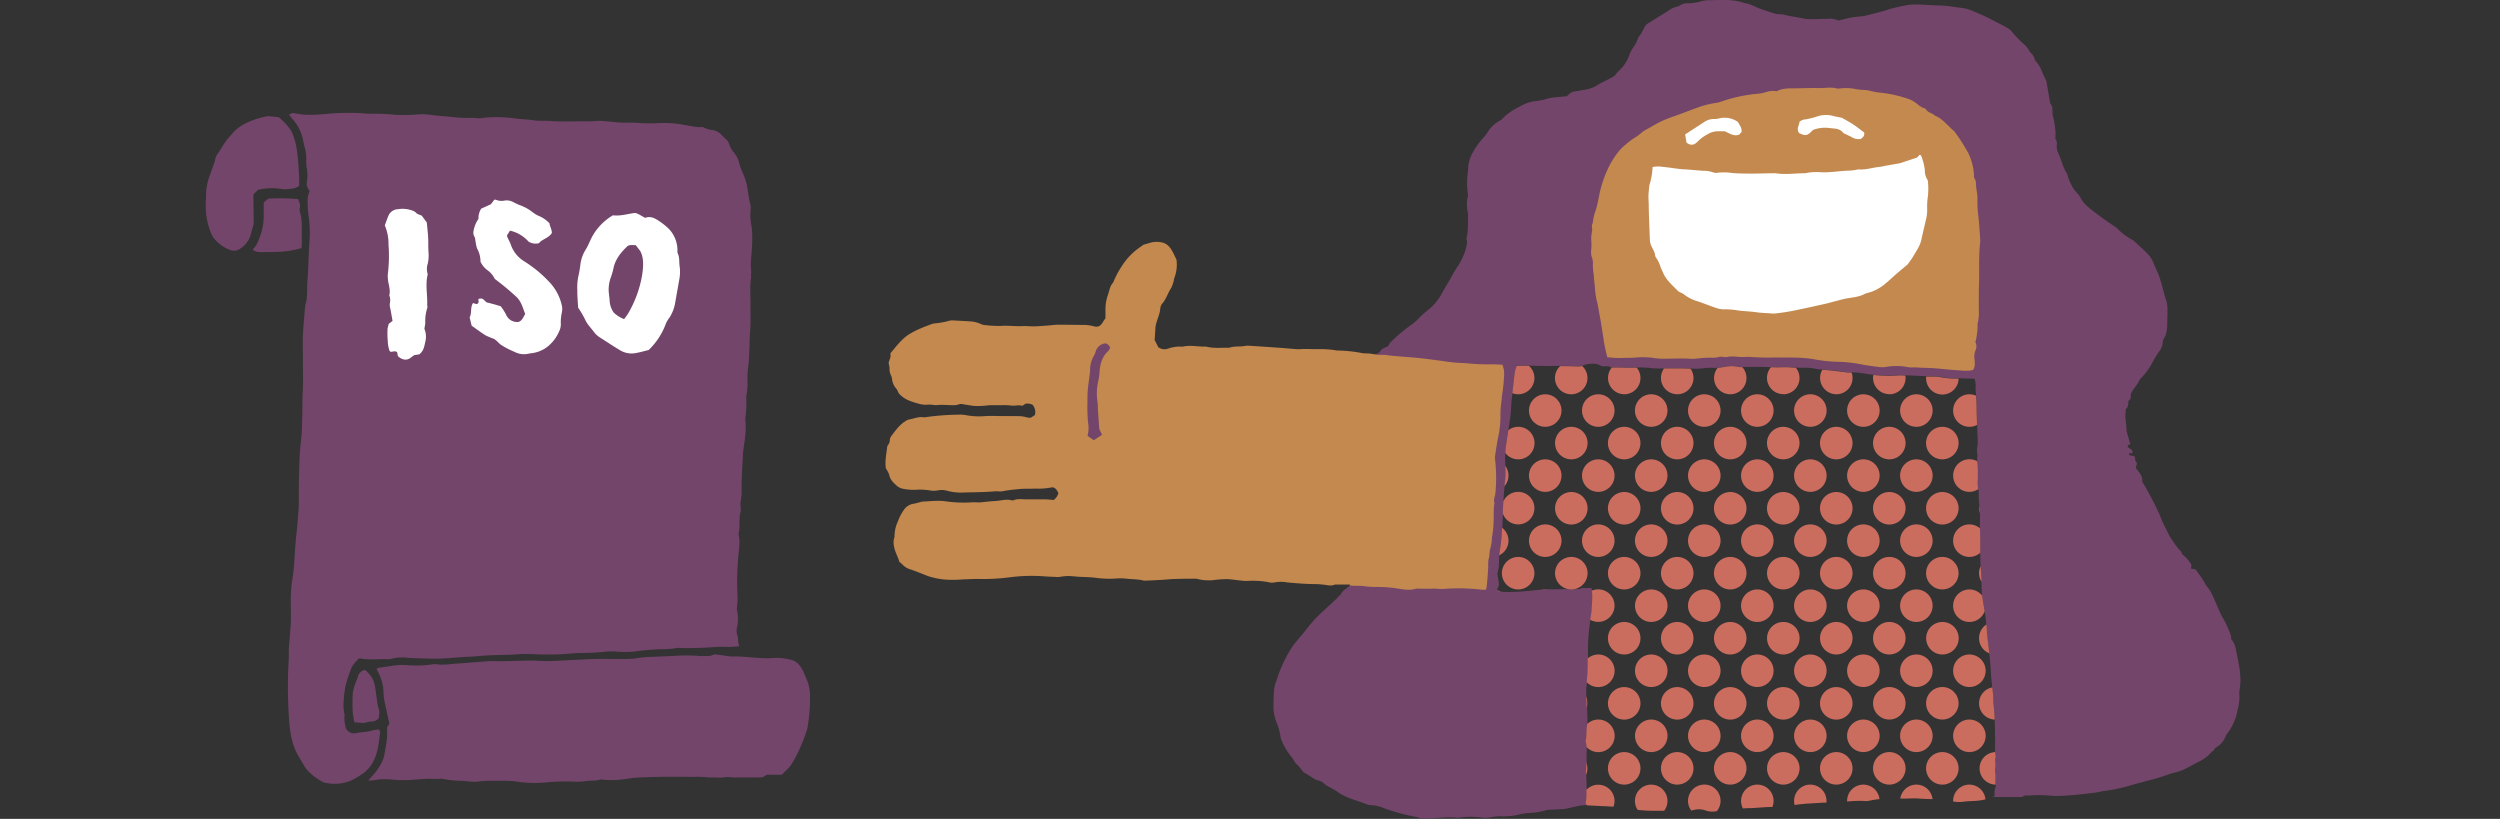 <svg xmlns="http://www.w3.org/2000/svg" viewBox="0 0 909.94 298.04"><rect x="0" y="0" width="909.94" height="298.04" fill="#333333" stroke="none"/><defs><style>.cls-1{fill:#73456a;}.cls-2{fill:#fff;}.cls-3{fill:#c3894f;}.cls-4{fill:#ca6d5f;}.cls-5{fill:none;}</style></defs><g id="Layer_2" data-name="Layer 2"><g id="Layer_1-2" data-name="Layer 1"><path class="cls-1" d="M814,237.31c-.34-1.78-.73-3.51-2-4.75.07-.38.12-.62.14-.72a35.14,35.14,0,0,0-3.16-7.08c-1.07-1.84-1.78-3.88-2.67-5.82s-1.6-3.92-3.08-5.5a8.32,8.32,0,0,1-.75-1.27,47.73,47.73,0,0,0-3.43-5l-1.53-.14c0-.54.06-1,.08-1.49a13.22,13.22,0,0,0-3.5-3.94c0-.31-.07-.63-.08-.7-.64-.7-1.18-1.2-1.62-1.79-.82-1.11-1.59-2.27-2.37-3.42a7.07,7.07,0,0,1-.49-.84c-.67-1.31-1.31-2.64-2-4s-1.12-2.72-1.72-4.06a129.83,129.83,0,0,0-6.14-11.57c.38-2.1-1.29-3.34-2.28-4.91.14-.58.26-1.13.42-1.79-.89-.59-.48-1.76-1-2.52a9.49,9.49,0,0,1-1.49-.27c-.24-.09-.62-.31-.33-.77h1.16v-.81c-.43-.92-1.7-.85-1.77-2l1-.45L774,156.89a22.75,22.75,0,0,0-.19-2.93,15.39,15.39,0,0,1-.14-4c0-.4,0-.95.23-1.18.84-.85.72-2,.81-2.84l.8-.87c0-.57.07-1.14.1-1.74.92-2,2.48-3.33,3.21-5.19a1.08,1.08,0,0,1,.32-.36,24.56,24.56,0,0,0,4.55-6.33,35.78,35.78,0,0,1,2.15-3.46,6.44,6.44,0,0,0,1.39-4.18,9.16,9.16,0,0,0,1-1.83,12.39,12.39,0,0,0,.59-3.65c0-1.82.11-3.64.08-5.45a10.32,10.32,0,0,0-.66-4.11,13,13,0,0,1-.47-1.65c-.65-2.29-1.16-4.62-2-6.85-.55-1.45-1.27-2.84-1.85-4.29a10.68,10.68,0,0,0-2.32-3.72c-1.64-1.6-3.33-3.12-5-4.66a4.34,4.34,0,0,0-.63-.37,23,23,0,0,1-5.4-4.12,7,7,0,0,0-1.36-1c-1.13-.78-2.28-1.54-3.4-2.35-1.38-1-2.75-2-4.09-3.05-1.79-1.41-3.59-2.8-4.6-5A8.56,8.56,0,0,0,755.77,70a10.58,10.58,0,0,1-2-3.08,14.5,14.5,0,0,1-1.37-3.65c-1.52-2.19-2-4.83-3.1-7.22a6.22,6.22,0,0,1-.69-3.32,2.8,2.8,0,0,0-.54-2.24,22.4,22.4,0,0,0,.1-2.27c-.07-1.07-.21-2.13-.37-3.19-.13-.89-.34-1.77-.53-2.65a3.07,3.07,0,0,1-.2-.7c0-1.49.13-3-.92-4.22,0-.06,0-.16,0-.24-.39-2.26-.77-4.53-1.17-6.79a4.12,4.12,0,0,0-.35-1.43c-1.27-2.09-1.71-4.63-3.45-6.46a3.64,3.64,0,0,1-.7-1.3,3.78,3.78,0,0,0-1-1.64,4,4,0,0,1-.9-1.15,8.83,8.83,0,0,0-1.83-2.28A35.91,35.91,0,0,1,732.66,12a6.76,6.76,0,0,0-2-1.81c-1.46-.88-3-1.62-4.5-2.37C724.46,6.92,722.73,6,721,5.29c-2.31-1-4.54-2.15-7.08-2.42S708.62,2,705.94,2s-5.63-.39-8.45-.34a16.41,16.41,0,0,0-3.14.18,59.75,59.75,0,0,0-6.59,1.49c-2.91,1-5.9,1.64-8.86,2.4A15.3,15.3,0,0,1,677,6a34.13,34.13,0,0,0-6.42,1.13,13.57,13.57,0,0,1-1.48.33,7.78,7.78,0,0,0-4-.61c-1.69,0-3.39.1-5.08.12a16.61,16.61,0,0,1-4.09-.32c-2.19-.5-4.43-.7-6.61-1.29-1-.27-2.11-.09-3.1-.35-1.78-.48-3.52-1.15-5.28-1.73-2-.67-3.77-1.87-5.89-2.12-4.3-1.61-8.77-1.1-13.2-1.07a12.09,12.09,0,0,0-3.1.5,17.05,17.05,0,0,1-4.31.61,5,5,0,0,0-3.2.9,1.43,1.43,0,0,1-.66.27A8.77,8.77,0,0,0,607.1,4l-7.82,4.87c-1.09,1.36-1.66,3.33-3,4.75a12.25,12.25,0,0,1-1.86,3.72,14.75,14.75,0,0,0-1.46,2.85A13.78,13.78,0,0,1,589,26a17.38,17.38,0,0,0-1.35,1.6c-2,1.32-4.27,2.13-6.25,3.4a11.84,11.84,0,0,1-4.76,1.7c-1.2.18-2.38.44-3.58.6a3.44,3.44,0,0,0-1.93.93c-.3.27-.58.56-.84.81l-.8.07c-2.4.25-4.82.24-7.15,1.08a29.9,29.9,0,0,1-3.57.62,15.78,15.78,0,0,0-3.71,1c-3,1.46-6,3-8.28,5.47a2.6,2.6,0,0,1-.78.59,12,12,0,0,0-4.71,4.49,14.77,14.77,0,0,1-1.5,1.92,26,26,0,0,0-3.57,4.95,13.07,13.07,0,0,0-1.85,5.83c0,.5,0,1-.09,1.49a27.22,27.22,0,0,0,0,8.11,1.79,1.79,0,0,1,0,.73,12.93,12.93,0,0,0,0,6.09,4.28,4.28,0,0,1,.05,1.24c0,1.9,0,3.8-.14,5.69a16.89,16.89,0,0,1-.47,2.44,4.33,4.33,0,0,1,.26,1.38,17.94,17.94,0,0,1-.84,3.58,23.11,23.11,0,0,1-2.24,4.64,54.34,54.34,0,0,0-3,5c-1,1.8-2.1,3.5-3.08,5.29a19,19,0,0,1-4.55,5.68,35.89,35.89,0,0,0-4,3.56c-1.55,1.72-3.55,2.82-5.29,4.27a52.18,52.18,0,0,0-5.06,4.57,4.22,4.22,0,0,0-.56,1.06,8.37,8.37,0,0,1-.79.43,9.71,9.71,0,0,0-1.45.7c-.54.43-.83,1.1-1.46,1.52-.4.27-1.12.39-1.46.67-2.58,2.17-1.62,6.79-1.62,9.84,0,1.62,0,3.25,0,4.88a6.88,6.88,0,0,0,.68,3.29c.57,1.14,1.34,1.47,2.07,2.31s.94,1.68,1.63,2.42a13.18,13.18,0,0,1,1.07,1c2.69,3.78,1.85,10.46,1.83,14.82,0,3.35.18,6.2-.64,9.37-1.3,5.05-3.75,9.56-5.57,14.45-2.61,7.06-4.26,14.44-8,20.94-.84,1.45-2.53,1.95-3.41,3.38a3.18,3.18,0,0,0-.33.76h-.32c-.49.54-.79.93-1.14,1.27-2.08,1.94-4.19,3.87-6.26,5.83a29.6,29.6,0,0,0-2.21,2.27c-1,1.17-2,2.38-2.94,3.61-1.64,2.12-3.54,4-5,6.27a49,49,0,0,0-5.49,12,13.32,13.32,0,0,0-.8,2.85c-.18,2.21-.22,4.45-.25,6.67a16.16,16.16,0,0,0,1.07,5.32,23.68,23.68,0,0,1,1.56,5.68,3.34,3.34,0,0,0,.4,1.16,21.73,21.73,0,0,0,3.67,6.07,8.4,8.4,0,0,1,.77,1.22,5.46,5.46,0,0,0,.71,1,15.41,15.41,0,0,1,2.28,2.56,2.73,2.73,0,0,0,1.08,1c1.73.84,3.14,2.28,5.09,2.73a3.9,3.9,0,0,1,1.87,1.08,7.45,7.45,0,0,0,1.81,1.19c1,.57,2,1.05,2.93,1.71,3.37,2.43,7.37,3.24,11.11,4.73a1.57,1.57,0,0,0,.71.13,14.56,14.56,0,0,1,5.17,1.15,76,76,0,0,0,10.68,3,8.4,8.4,0,0,1,1.88.41,5.86,5.86,0,0,0,2.61.37c3.78-.08,7.55-.74,11.35-.31a5.88,5.88,0,0,0,1.44-.12,31.39,31.39,0,0,1,7.25,0,11.13,11.13,0,0,0,3.36,0,21.81,21.81,0,0,1,3.59-.41,24.16,24.16,0,0,0,6.45-.49,20.52,20.52,0,0,1,4.49-.72,23.67,23.67,0,0,0,6.29-1.13c1.8-.07,3.57-.17,5.24-.24,2.74-.12,5.3-1.29,8.09-1.43a4.69,4.69,0,0,0,1.13-.19c-.17-.26-.35-.45-.32-.59a28.94,28.94,0,0,0,.23-5.58c.06-1.73-.17-3.47-.15-5.18s.26-3.3.16-4.93c-.14-2.22.27-4.46-.21-6.67a1.64,1.64,0,0,1,0-.73c.33-1.38.12-2.81.31-4.18.43-3.14,0-6.25,0-9.36a2.08,2.08,0,0,0,0-.25,22.42,22.42,0,0,1,0-6.89c.59-4.69.3-9.4.42-14.09a65.48,65.48,0,0,1,.86-8.85,37.17,37.17,0,0,0,.56-3.91c.09-1.8.55-6.55-.23-7.5l0-.22a23.06,23.06,0,0,1-3.64,0c0,.11,0,.22-.05.34a42.39,42.39,0,0,1-4.43.18c-2.1-.13-4.19.06-6.29,0-3.08-.08-6.11.42-9.16.64a59.44,59.44,0,0,1-8.44.3,4.15,4.15,0,0,1-2.33-.72c.23-.58.46-1.18.7-1.78a2.68,2.68,0,0,0,0-.49c-.12-.81-.28-1.62-.38-2.43a4.38,4.38,0,0,1-.07-1.72c.78-2.48.26-5.09.78-7.61a60.45,60.45,0,0,0,.84-7.61c.21-3,.26-6.1.4-9.15s.37-6.08.73-9.12a33.66,33.66,0,0,0,0-5.94,35.56,35.56,0,0,1,.17-5.66c.36-3.36,1-6.68,1.48-10,.23-1.55.4-3.11.49-4.67.09-1.71.2-3.41.44-5.12.36-2.61.57-5.24.91-7.85a17.11,17.11,0,0,1,.69-2.39c.74-.05,1.38-.15,2-.14,3.63.05,7.27.23,10.9.17,3.13-.06,6.25,0,9.37.11a4.31,4.31,0,0,0,1.68-.19,7,7,0,0,1,3-.7c.59,0,1.24-.08,1.82,0a6.21,6.21,0,0,1,1.85.73c1.11.46,2.39-.16,3.45.41a2.27,2.27,0,0,1,.25.18h1.37c2.49,0,5,.22,7.48.05a33.05,33.05,0,0,1,6.28.25,40.83,40.83,0,0,0,5.07,0c3.23,0,6.46-.11,9.68.16a21.71,21.71,0,0,0,3.86-.18,19.73,19.73,0,0,1,3.61-.13,18.2,18.2,0,0,0,4.07-.41,11.74,11.74,0,0,1,5,0,6.32,6.32,0,0,0,1.69.08c2.66,0,5.33-.05,8,0a61.65,61.65,0,0,0,6.52,0,27.44,27.44,0,0,1,3.38.13,35.09,35.09,0,0,0,4.59.15,18.53,18.53,0,0,1,3.61.34c.48.06,1,.22,1.43.24,3.47.13,6.89.62,10.33,1.06.47.06,1,0,1.45,0,1.21.08,2.42.12,3.62.3a65.25,65.25,0,0,0,11.08.94c1.12,0,2.25-.2,3.38-.17,2.58.06,5.16.2,7.75.31l.48,0c2.15.29,4.3-.17,6.49.37a34.16,34.16,0,0,0,6.5.45c1.84.09,3.69.12,5.6.17a8.67,8.67,0,0,1,.41,2.25c-.19,2.32.36,4.58.37,6.89,0,3.21.15,6.43.24,9.64,0,1.49.16,3,.14,4.46,0,1-.3,2-.28,2.95s.39,2,0,2.93a23.24,23.24,0,0,1,.34,4.93c0,.81,0,1.63,0,2.45a13.91,13.91,0,0,0,.16,3.7,6.67,6.67,0,0,1,.13,1.73c0,2.23.28,4.43.42,6.64.12,1.9,0,3.81,0,5.71.19,5.27,0,10.54.39,15.8.15,2,.22,4,.23,5.95a39.63,39.63,0,0,0,.78,6.61,61.1,61.1,0,0,1,1.11,9.06c0,1.4.27,2.79.43,4.18.45,3.69.9,7.36,1.08,11.08.12,2.63.52,5.25.76,7.87.09,1.07,0,2.16.14,3.22a98.46,98.46,0,0,1,.58,11.38,38.47,38.47,0,0,1,0,4.68,12,12,0,0,0,.14,2.46c0,.33.21.69.13,1-.41,1.37.19,2.76-.17,4.15a9.19,9.19,0,0,0,.14,2.43c0,1.23-.1,2.46,0,3.69a1.66,1.66,0,0,1,0,.74,5.84,5.84,0,0,0-.3,3.3c-.31.14-.6.25-.9.37l.57,0h10.16l1.18-.58h1.73a48.88,48.88,0,0,1,6.52,0,32.76,32.76,0,0,0,6,.09c3.79-.19,7.55-.67,11.31-1.11,1-.13,2.06-.44,3.09-.59A59.64,59.64,0,0,0,775,286c2.29-.71,4.64-1.26,7-1.93a68,68,0,0,0,7.64-2.33,15.07,15.07,0,0,1,1.62-.48,21.93,21.93,0,0,0,3.23-1c2.19-1,4.28-2.28,6.46-3.34a15.53,15.53,0,0,0,2.6-1.78c.77-.61,1.25-1.53,2.18-1.94.35-1.15,1.52-1.39,2.24-2.14a8.07,8.07,0,0,0,2-2.77,4.68,4.68,0,0,1,.68-1.29,19.32,19.32,0,0,0,3.79-8.68,16.47,16.47,0,0,0,.6-6.06,5.8,5.8,0,0,1,.19-1.46c.08-.82.19-1.64.23-2.46C815.57,244.57,814.73,241,814,237.31Z"/><path class="cls-1" d="M112.68,69.57A11.74,11.74,0,0,0,112,72.2a37.85,37.85,0,0,0,.27,6.12,41.43,41.43,0,0,1,.4,9c-.35,5.05-.4,10.1-.79,15.15-.22,2.91.2,5.88-.79,8.73-.29,3.58-.68,7.15-.83,10.73-.13,3.18,0,6.37,0,9.56,0,3,.09,6,0,9.07,0,1.53-.18,3.06-.18,4.59q0,5.5-.2,11c0,1.54-.23,3.08-.37,4.62s-.32,2.9-.39,4.35c-.3,5.87-.36,11.75-.36,17.63,0,2.69-.3,5.38-.51,8.07-.18,2.18-.48,4.36-.65,6.55-.24,2.93-.38,5.85-.62,8.78-.12,1.54-.3,3.08-.55,4.61a47.28,47.28,0,0,0-.58,8.49c0,2.46.08,4.91,0,7.36-.15,3.09-.48,6.17-.69,9.27-.09,1.29,0,2.6-.06,3.91-.09,2.44-.28,4.88-.28,7.33a164.8,164.8,0,0,0,.55,16.63c.42,4.17,1.23,8.21,3.5,11.83.69,1.1,1.28,2.26,2,3.38a13.54,13.54,0,0,0,1,1.38,21.41,21.41,0,0,0,5.64,4.28,3.16,3.16,0,0,0,.93.29,15.26,15.26,0,0,0,11.73-2.1c.62-.4,1.23-.81,1.83-1.22a12.15,12.15,0,0,0,4.05-4.81c1.59-3.14,1.79-6.56,2.28-9.93a1.22,1.22,0,0,0-.7-1.38c-.91.18-1.8.28-2.65.53-1.73.51-3.55.4-5.3.83a3.25,3.25,0,0,1-4.07-3.13,8.51,8.51,0,0,1-.16-3.37,17.58,17.58,0,0,1-.28-6.09,28.93,28.93,0,0,1,.66-4.83,55.75,55.75,0,0,1,1.8-5.58,7.44,7.44,0,0,1,1-1.92c.58-.78,1.27-1.48,1.93-2.24a2.34,2.34,0,0,1,.7,0c3.32.65,6.68.11,10,.25a3.3,3.3,0,0,0,1.21-.14,16,16,0,0,1,6.09-.34c2.61.19,5.21.17,7.81.28,4.84.19,9.62-.5,14.43-.69,2.35-.09,4.7-.39,7.06-.5,2.78-.14,5.56-.15,8.33-.25,1.47-.05,2.93-.25,4.39-.25,2.54,0,5.07.19,7.6.19,2.69,0,5.39,0,8.08-.23,1.54-.1,3.07-.29,4.63-.32a93,93,0,0,0,10.28-.54,23.75,23.75,0,0,1,3.67.07,36.36,36.36,0,0,0,5.62,0,96.9,96.9,0,0,1,10.47-.92,27.6,27.6,0,0,0,5.37-.42,5.91,5.91,0,0,1,1.46,0c2.6.05,5.2,0,7.8-.08,2.92-.08,5.83-.48,8.77-.34,1.59.08,3.2-.12,4.7-.19-.12-.55-.28-1.08-.35-1.62a10.46,10.46,0,0,0-.3-2.41,4.63,4.63,0,0,1-.09-2.87,15.83,15.83,0,0,0-.11-6.67c.12-1.39.28-2.43.27-3.47,0-2.2-.14-4.4-.16-6.6,0-2.62.16-5.22.32-7.83.18-3.06.95-6.14.23-9.23a1.16,1.16,0,0,1,0-.49c.65-2.46,0-5,.67-7.51.31-1.13-.13-2.44,0-3.65a20.21,20.21,0,0,0,.42-3.88,2.09,2.09,0,0,1,0-.25c-.09-4.49.29-9,.49-13.45,0-.33.05-.66.09-1,.46-3.79,1.25-7.55.78-11.4a2.55,2.55,0,0,1,0-.73,38.11,38.11,0,0,0,.36-6.58,9.71,9.71,0,0,1,.07-2,22.08,22.08,0,0,0,.34-5.13,31.53,31.53,0,0,1,.29-5.13c.27-1.92.29-3.89.4-5.84.06-.9.08-1.79.1-2.69,0-2.19.22-4.38.3-6.57s0-4.57,0-6.85c.1-3.43-.32-6.86.22-10.27.07-.48-.07-1,0-1.47.15-1.2-.17-2.38-.1-3.59.2-3.39.59-6.77.52-10.18a27.42,27.42,0,0,0-.23-3.38,20.77,20.77,0,0,1-.36-6.1,5.74,5.74,0,0,0-.14-2.18c-.4-1.66-.64-3.34-.91-5a20.58,20.58,0,0,0-1.42-5.41,29.41,29.41,0,0,1-1.7-4.54,9.36,9.36,0,0,0-2-3.88,8.13,8.13,0,0,1-1.47-2.51,4.7,4.7,0,0,0-1.16-2.11c-1.38-1-2.25-2.64-4-3.17a3.6,3.6,0,0,0-.93-.26,9.07,9.07,0,0,1-3.64-1.12,17.1,17.1,0,0,1-2.26,0c-1.45-.19-2.89-.5-4.34-.72a40.3,40.3,0,0,0-9-.73c-1.79.13-3.59.12-5.39.1-1.3,0-2.6-.18-3.9-.22-2-.06-4.1.09-6.12-.12S221,44.19,219,44c-1.57-.11-3.09.21-4.64.18-4.74-.12-9.48.23-14.22-.16-1.95-.16-3.95.09-5.86-.23-2.35-.38-4.71-.37-7.06-.71a49.58,49.58,0,0,0-10.76-.26,11,11,0,0,1-2.18.25c-2.68-.36-5.37,0-8.05-.31-3.31-.43-6.67-.54-10-1a18,18,0,0,0-3.88-.13,62.43,62.43,0,0,1-8.32.16,83.93,83.93,0,0,0-10-.38,3.63,3.63,0,0,1-.73-.08,82.9,82.9,0,0,0-14.44.14c-3.75.3-7.5.63-11.23-.18a2.68,2.68,0,0,0-1-.11,10.16,10.16,0,0,0-1.45.45,12.06,12.06,0,0,0,1.09,1.49A15.33,15.33,0,0,1,110.07,50c.34,1.17.48,2.39.82,3.56a16.27,16.27,0,0,1,.59,4.6,15,15,0,0,0,.11,2.69,15.68,15.68,0,0,1,.1,5.59,3.16,3.16,0,0,0,.4,2.12C112.28,68.87,112.48,69.22,112.68,69.57ZM284.46,282c3.34-3.1,3.3-3.13,5.16-6.51a59.39,59.39,0,0,0,3.8-9,8.84,8.84,0,0,0,.5-1.64,66.38,66.38,0,0,0,.92-11.44,15.8,15.8,0,0,0-1.44-6.63c-.42-.88-.7-1.83-1.17-2.68-1-1.89-2.32-3.65-4.61-4a20.9,20.9,0,0,0-5.57-.64c-5.31.52-10.57-.7-15.87-.51a6.4,6.4,0,0,1-1-.11c-1.38-.19-2.75-.4-4.12-.58a2.67,2.67,0,0,0-1.89.23,3,3,0,0,1-1.41.27c-1.06,0-2.13.08-3.18,0a58.15,58.15,0,0,0-7.81-.11c-3.1.2-6.2.27-9.3.42-1.22,0-2.45.11-3.67.23-1.53.15-3.06.49-4.6.53-3.58.07-7.17,0-10.75,0-2.94,0-5.87.2-8.81.33-3.34.15-6.68.38-10,.46-1.95.05-3.91-.19-5.87-.18-3.75,0-7.51.17-11.27.23-1.55,0-3.1-.13-4.64,0-3.91.24-7.81.61-11.72.87-2.44.16-4.87.63-7.33.22a3.17,3.17,0,0,0-1,0,41.27,41.27,0,0,1-9.74.33,26.76,26.76,0,0,0-6.33.4c-1.36.22-2.73.39-4.24.61l-.44.48a17.21,17.21,0,0,1,2.55,9,22.27,22.27,0,0,0,.6,3.86c.47,2.3,1,4.6,1.51,6.92l-.86,1.45a32,32,0,0,1,0,3.92c-.24,2.09-.62,4.17-1,6.23a9.51,9.51,0,0,1-.91,2.52,21.91,21.91,0,0,1-4,5.55c-.27.26-.48.58-.92,1.11.7-.05,1.09-.06,1.48-.11,1-.11,1.93-.33,2.9-.36a34.31,34.31,0,0,1,4.65.11,38.85,38.85,0,0,0,6.82.06c1.79-.11,3.57-.27,5.36-.36s3.41.17,5.12-.05a3.24,3.24,0,0,1,1,.1,33.33,33.33,0,0,0,6.07.63c1,0,1.95.17,2.93.22a16.58,16.58,0,0,0,3.65.1c2.84-.49,5.7-.2,8.54-.29a36.22,36.22,0,0,1,6.82.47,44.52,44.52,0,0,0,10.51,0,73.73,73.73,0,0,1,9-.17,21.53,21.53,0,0,0,4.39-.19c1.68-.26,3.43,0,5.09-.54a2.28,2.28,0,0,1,1,0,32.24,32.24,0,0,0,7.55-.11c1.7-.24,3.39-.55,5.1-.63,3.58-.17,7.18-.26,10.77-.3,3.1,0,6.21,0,9.32.06a39.64,39.64,0,0,1,4.88.09c1.63.23,3.24,0,4.86.17,1.13.09,2.3-.32,3.41-.19a31.37,31.37,0,0,0,3.62.13c2.93,0,5.87,0,8.76-.07l1.51-.94ZM97.55,42.27a29.66,29.66,0,0,0-7.19,2.18A16,16,0,0,0,84,49.25a25.65,25.65,0,0,0-2.7,3.47c-.79,1.32-1.6,2.61-2.5,3.86a7.79,7.79,0,0,0-.6,2.07c-.55,1.62-1.17,3.21-1.71,4.84A21.14,21.14,0,0,0,75,70.39,15.76,15.76,0,0,1,75,72.07,26.87,26.87,0,0,0,76.34,83.6a12.19,12.19,0,0,0,1.32,2.86,13.4,13.4,0,0,0,6,4.47,3.74,3.74,0,0,0,3.93-.55,9,9,0,0,0,3.75-5.25c.31-1.34.75-2.66,1-3.62l-.12-10.76,1.71-1.66a21.66,21.66,0,0,1,8.16-.37,10.06,10.06,0,0,0,2.18.16c1.58-.21,3.27-.13,4.63-1.28,0-1.43,0-2.81-.07-4.18-.21-3-.34-6-.81-9a24.78,24.78,0,0,0-1.69-6.1,6.6,6.6,0,0,0-.88-1.46,20.48,20.48,0,0,0-4.07-4.22Zm11,30.22a71.57,71.57,0,0,0-10.81-.19L96,73.63c0,1.61-.08,3.24,0,4.86a23,23,0,0,1-2.65,10.56,6.22,6.22,0,0,1-.69,1c-.23.31-.65.51-.49,1a4.71,4.71,0,0,0,2.79.69c2.21,0,4.42,0,6.62-.07a36.36,36.36,0,0,0,8.11-1.34,5,5,0,0,0,.14-.84c0-2.2,0-4.4,0-6.61a22.08,22.08,0,0,0-.42-4.86,4.76,4.76,0,0,1-.31-2.36C109.43,74.49,108.91,73.63,108.52,72.49ZM138.1,259c-.25-1-.53-1.85-.68-2.72-.28-1.69-.47-3.39-.71-5.08-.49-3.55-1.23-5-3.79-7.33a3.08,3.08,0,0,0-2.67,2.47c-.21.78-.61,1.5-.85,2.28a16.27,16.27,0,0,0-1,3.73,62.11,62.11,0,0,0,0,7.09,23.69,23.69,0,0,0,.66,3.53c1.6-.11,3.1.46,4.64-.14a4.42,4.42,0,0,1,1.45-.19,3.38,3.38,0,0,0,2.73-1.3Z"/><path class="cls-2" d="M223.08,78.37c2.68.3,4.95-.41,7.89-.86,1,0,2.32,1,3.86,1.79,1.89-.74,3.51.09,5.08,1.17a24.67,24.67,0,0,1,3.14,2.44,11.26,11.26,0,0,1,3.52,8.3,2.71,2.71,0,0,0,.1,1c.74,1.5.47,3.14.7,4.7a14,14,0,0,1-.07,4.48q-.75,4.3-1.52,8.61a14.42,14.42,0,0,1-2,5.45,10.07,10.07,0,0,0-1.47,2.49,25.22,25.22,0,0,1-6.21,9.45c-1.58.38-3.2.88-4.85,1.14a8,8,0,0,1-5.58-1.06c-2.49-1.48-4.9-3.11-7.35-4.66a8.05,8.05,0,0,1-2.15-2c-1.08-1.49-2.45-2.74-3.2-4.51a35.32,35.32,0,0,0-2.55-4.33c-.12-2.28-.32-4.31-.29-6.33a20.12,20.12,0,0,1,.36-5,41.18,41.18,0,0,0,.77-4.44,13.06,13.06,0,0,1,1.82-5.19c1-1.55,1.61-3.34,2.52-5A20.41,20.41,0,0,1,223.08,78.37Zm4.06,37.77a20,20,0,0,0,1.46-2,41.53,41.53,0,0,0,5.13-14.06c.47-3.2.65-6.33-.73-8.76l-1.59-2.08c-2.32-.09-2.6-.08-3.36.67-2.31,2.25-4.22,4.73-4.82,8a23.26,23.26,0,0,1-.88,3,13.31,13.31,0,0,0-.81,4.92c.07,1.14.27,2.27.34,3.42a8.32,8.32,0,0,0,1.46,4.47A11,11,0,0,0,227.14,116.14Z"/><path class="cls-2" d="M191.16,114.27c-.88-2.17-1.32-4.33-3.07-6.09a94.09,94.09,0,0,0-8-6.66,8.46,8.46,0,0,0-2.86-3.31,8.06,8.06,0,0,1-2.35-3,9.51,9.51,0,0,0-1.22-4.73,11.88,11.88,0,0,1-.52-2.3c-.2-.72-.05-1.49-.57-2.22a3.12,3.12,0,0,1-.19-2,10.75,10.75,0,0,1,1.78-4.31,6.23,6.23,0,0,1,1-3.72l1.81-.81,1.72-.8,1.21-1.61c.26,0,.45-.1.59,0a5.33,5.33,0,0,0,3.13.3,4.88,4.88,0,0,1,3.32.62c.71.36,1.42.72,2.15,1a16.55,16.55,0,0,1,4.85,2.67,10.18,10.18,0,0,0,2.53,1.44A11.39,11.39,0,0,1,200,81.27c.11,1.15.92,2.3.85,3.56-1.21,1.92-3.52,2.17-4.67,3.68a4.9,4.9,0,0,1-3.79-.56,12.8,12.8,0,0,0-6.77-4l-1.07,1.7a2.92,2.92,0,0,0,.11.64c.4.88.89,1.73,1.22,2.63a11.49,11.49,0,0,0,4.79,6.11,44.8,44.8,0,0,1,9,7.34,18,18,0,0,1,4.85,8.93,5.82,5.82,0,0,1,0,2.35,16.33,16.33,0,0,0-.4,4.19,5.44,5.44,0,0,1-.52,2.57,14.33,14.33,0,0,1-4.61,6,11.83,11.83,0,0,1-5.34,2.13,9.4,9.4,0,0,0-1.31.2,7.34,7.34,0,0,1-5.12-.7,28.44,28.44,0,0,1-4.89-2.55c-.95-.67-1.6-1.68-2.64-2.19a31.21,31.21,0,0,1-2.91-1.21c-1.79-1.12-3.47-2.39-5.11-3.54l-.74-3.06c.9-1.5.15-3.55,1.23-5.19l1.24.38c1.23-.26.62-1.24.78-1.91,1.39-.23,1.39-.23,2.87,1.27.82.2,1.67.41,2.52.64s1.67.49,2.67.78a21,21,0,0,1,1.94,3,4.36,4.36,0,0,0,4.47,2.73C190,116.82,190.38,115.57,191.16,114.27Z"/><path class="cls-2" d="M141.46,117.89l1.42-1.08c-.26-1.49-.53-3-.79-4.42a4.51,4.51,0,0,1-.13-2.34,4.74,4.74,0,0,0-.05-1.83c0-.25-.25-.53-.2-.75.5-2.06-.38-4-.53-6a8.7,8.7,0,0,1,0-1.84,55.14,55.14,0,0,0,.23-10.59,17.1,17.1,0,0,0-1.35-7c.49-1.29.89-2.64,1.5-3.89a3.91,3.91,0,0,1,3.23-2,10.22,10.22,0,0,1,5,.39,3.83,3.83,0,0,1,1.6.84c.56.71,1.39.71,2.15,1.15L155.36,81c.2,2.42.51,4.61.52,6.8,0,1.41,0,2.79.1,4.21a13.7,13.7,0,0,1-.28,3.93,6.09,6.09,0,0,0-.08,3.61,1,1,0,0,1,0,.53c-.82,3.6,0,7.21-.13,10.82,0,.43.18.93,0,1.29a15,15,0,0,0-.7,5.23c0,.7-.19,1.39-.32,2.26a7.47,7.47,0,0,1,.38,4.51c-.41,1.69-.55,3.52-2.26,4.79l-1.79.27c-.26.19-.63.42-1,.71-1.53,1.33-3.05,1.17-4.58,0a4.67,4.67,0,0,1-.4-.38l-.26-1.36c-.86-.72-1.65-.07-2.38-.17-.16-.15-.35-.24-.4-.38a11.7,11.7,0,0,1-.65-3.6,33.33,33.33,0,0,1-.07-4.47C141.19,119,141.36,118.41,141.46,117.89Z"/><path class="cls-3" d="M719,124.53a26,26,0,0,0,.8-6.13,3.91,3.91,0,0,1,.14-1.23,16.49,16.49,0,0,0,.3-4.43c0-.73,0-1.47,0-2.21,0-2.73,0-5.45.1-8.18.1-4.78-.17-9.58.42-14.35a4.63,4.63,0,0,0,0-.74c-.2-2.72-.34-5.45-.63-8.15a44.34,44.34,0,0,1-.38-6.91,11.79,11.79,0,0,0-.18-2c-.09-.74-.21-1.47-.29-2.21-.11-1.05.05-2.13-.63-3.09-.21-.29-.12-.79-.16-1.2a21.54,21.54,0,0,0-2-7.83,67,67,0,0,0-4.85-7.64,5.11,5.11,0,0,0-1.2-1.21,11.63,11.63,0,0,1-1-1c-1.58-1.49-3.07-3.12-5.16-3.92-.94-1-2.54-1-3.3-2.34a1.1,1.1,0,0,0-.62-.38c-1.5-.44-2.51-1.66-3.8-2.44a7.33,7.33,0,0,0-1.26-.68,44.2,44.2,0,0,0-10.57-2.49,26.76,26.76,0,0,1-3.79-.63,11.3,11.3,0,0,0-2.37-.4,23.17,23.17,0,0,1-2.89-.27,18,18,0,0,0-5.77-.3,3.68,3.68,0,0,1-1.44,0c-2.16-.56-4.33-.05-6.5-.11-3-.08-6,.08-8.94.09-2.18,0-4.37,0-6.38,1.06a7.53,7.53,0,0,0-3.82.31,15.83,15.83,0,0,1-3.57.65,55.37,55.37,0,0,0-13,2.87,8.06,8.06,0,0,1-1.88.45,33.21,33.21,0,0,0-7,1.85c-2.35.83-4.67,1.77-7,2.6-1.59.56-3.2,1.12-4.73,1.78-2.37,1-4.57,2.43-6.85,3.66-1.29.71-2.28,1.89-3.53,2.57a23.31,23.31,0,0,0-3.5,2.62,16.2,16.2,0,0,0-2.92,2.93,32.75,32.75,0,0,0-3.48,5.64,43.46,43.46,0,0,0-3.17,9.28c-.39,1.93-.75,3.87-1.28,5.76a19.75,19.75,0,0,0-1.19,5c-.6.92-.15,1.94-.23,2.91a11.21,11.21,0,0,0-.31,3.4,19,19,0,0,1-.06,3.69,6.28,6.28,0,0,0,.33,2.66,5.36,5.36,0,0,1,.29,2.4,28.26,28.26,0,0,0,.35,3.91c.08,1.39.23,2.79.39,4.18a31.52,31.52,0,0,0,.68,5.08c.49,1.75.71,3.54,1.05,5.3.68,3.47,1.12,7,1.71,10.47.28,1.61.7,3.18,1.07,4.84.82.08,1.53.14,2.24.22a41,41,0,0,0,4.57,0c1.12,0,2.22,0,3.34-.09a30.63,30.63,0,0,1,6.28.07,25.52,25.52,0,0,0,3.58.35c3.39,0,6.77-.19,10.16,0a11.41,11.41,0,0,0,2.41-.06,40.81,40.81,0,0,1,5.06-.33,9.73,9.73,0,0,0,2.88-.2c1.09-.41,2.08.17,3.09-.05,2.17-.48,4.32.15,6.48,0a13.26,13.26,0,0,1,2.18,0,90.92,90.92,0,0,0,9.19.18c4.75.09,9.49-.17,14.22.73a55.45,55.45,0,0,0,8.17.85,47.18,47.18,0,0,1,7.94.8c2.3.47,4.62.77,6.94,1.07a8.78,8.78,0,0,0,2.66,0,22.08,22.08,0,0,1,7.65,0,8.82,8.82,0,0,0,1.69.18c1.69-.07,3.37.13,5,.15,4.28.05,8.52.75,12.79.93a13.85,13.85,0,0,0,4.62-.14,5,5,0,0,0,.56-1.31,10.65,10.65,0,0,0,0-2.46,6,6,0,0,1,.34-3.37A3.5,3.5,0,0,0,719,124.53Z"/><path class="cls-2" d="M601.5,60.79a25.24,25.24,0,0,1-1.13,6.5,2.92,2.92,0,0,0-.1.73c-.1,1.06-.24,2.11-.27,3.17s.07,2.15.1,3.22c0,1.65.06,3.29.11,4.94.09,2.55.2,5.11.3,7.67a10.24,10.24,0,0,0,.12,1.23c.32,1.71,1.64,3,1.81,4.8a1.82,1.82,0,0,0,.43.88,11.37,11.37,0,0,1,1.55,3.33c.3.76.69,1.48,1,2.23,1.05,2.45,3.45,4.53,5.25,6.34.64.65,1.63.79,2.26,1.33a14.93,14.93,0,0,0,5.17,2.57c2.22.75,4.38,1.65,6.6,2.38a8.43,8.43,0,0,0,2.84.48,27.88,27.88,0,0,1,5,.39c2.24.32,4.5.34,6.73.67,1.67.24,3.38.28,5.07.4a10.53,10.53,0,0,0,1.68.06,77.12,77.12,0,0,0,9.06-1.51c3.23-.65,6.45-1.39,9.67-2.11,1-.23,2-.54,3-.79,1.33-.33,2.65-.71,4-1,2.38-.43,4.82-.56,7-1.74a5.83,5.83,0,0,1,1.38-.43,16.19,16.19,0,0,0,6.32-3.49c1.26-1,2.42-2.16,3.65-3.23,1.48-1.27,3-2.52,4.28-3.62.78-1.13,1.49-2,2.06-3,1.1-1.9,2.41-3.7,2.89-5.94.56-2.66,1.23-5.28,1.82-7.93a14.34,14.34,0,0,0,.29-3.41,25.51,25.51,0,0,1,.29-4.6,27.19,27.19,0,0,0,0-5.18,1.7,1.7,0,0,0-.32-.92A6,6,0,0,1,700.6,62a20,20,0,0,0-1.4-5.43c0-.1-.28-.13-.5-.24l-.91,1c-2,.67-4,1.34-6,2a13.74,13.74,0,0,1-1.42.29l-4,.69c-.72.13-1.42.36-2.14.42-2.57.21-5.05,1.16-7.67.92a4.6,4.6,0,0,0-.95.16,19.25,19.25,0,0,1-2.39.29c-3.63.06-7.23.83-10.88.56a19.53,19.53,0,0,0-2.16,0c-.56,0-1.12.07-1.68.14s-1.11.25-1.67.26c-3.52,0-7,.58-10.58,0a2.66,2.66,0,0,0-.49,0c-2.66,0-5.33.13-8,.12-2.42,0-4.85,0-7.26-.21a20.89,20.89,0,0,0-5.53-.07,2.66,2.66,0,0,1-1.42-.16,9.56,9.56,0,0,0-3.33-.57c-2.34-.11-4.67-.41-7-.52-2.66-.13-5.27-.68-7.92-.9A10.77,10.77,0,0,0,601.5,60.79Z"/><path class="cls-2" d="M670.4,42.87c1.27.74,2.78,1.53,4.19,2.46s2.69,2,3.91,2.88c.28,1.33-.53,1.81-1.22,2.36a4.62,4.62,0,0,1-3.26-.64c-.91-.49-1.87-.91-3-1.45a4.25,4.25,0,0,0-3.07-1.66c-1-.12-2.09-.21-3.13-.32a12.09,12.09,0,0,0-4.94.81c-2.07,2.14-2.63,2.27-5,1.15-1.19-1.43,0-2.8.12-4.2a4.18,4.18,0,0,1,2.25-.82,30.75,30.75,0,0,0,4-1,10,10,0,0,1,6-.24C668.06,42.45,669,42.59,670.4,42.87Z"/><path class="cls-2" d="M632.55,44.38c1.29,2.18,1.29,2.18,1.38,3.6l-.88,1c-2,.79-3.47-.43-5.34-1.21-.61,0-1.5,0-2.38,0a7.54,7.54,0,0,0-4.09,1.26,13.73,13.73,0,0,0-3.45,2.63,5.11,5.11,0,0,1-1.31.9,2.69,2.69,0,0,1-2.7-.77c0-.4-.11-1-.2-1.51s-.16-.94-.24-1.35l6.94-4.5a6,6,0,0,1,3.63-1.11,5.27,5.27,0,0,0,1.67-.19A8.38,8.38,0,0,1,632.55,44.38Z"/><path class="cls-3" d="M546.79,132.71c-1.12,0-2.16-.08-3.21-.1-2,0-4,0-6-.1-1.84-.07-3.67-.34-5.51-.38a60.83,60.83,0,0,1-6.74-.69c-3.44-.47-6.88-.95-10.34-1.27-3.61-.32-7.24-.48-10.84-1a11.88,11.88,0,0,0-1.69,0h0c-2.09,0-3-.52-5.1-.55l-.46,0c-.41,0-.82-.06-1.21-.12a50.43,50.43,0,0,0-8.39-.91,4.53,4.53,0,0,1-1-.07,36.4,36.4,0,0,0-6.76-.43c-2.1,0-4.19-.15-6.29,0a15.94,15.94,0,0,1-2.18-.07c-1.61-.12-3.22-.29-4.83-.4q-5.79-.41-11.59-.78a5.78,5.78,0,0,0-1.44.06c-1.9.38-3.89,0-5.76.66a1.93,1.93,0,0,1-.72,0c-2.58,0-5.18.26-7.72-.4a2.54,2.54,0,0,0-.73,0c-2.57,0-5.14-.62-7.71,0a1.91,1.91,0,0,1-.48,0,12.6,12.6,0,0,0-4.75.66,3.78,3.78,0,0,1-3.77-.48l-1.31-2.58c.12-1.85.23-3.56.33-5,.45-2.26,1.44-4.06,1.7-6.12a3.49,3.49,0,0,1,.68-2.07c1.49-1.66,2.07-3.88,3.29-5.72a10.59,10.59,0,0,0,.92-2.55c.12-.39.13-.81.27-1.19a13.34,13.34,0,0,0,.75-6.64c-.61-1.24-1-2.14-1.49-3-.94-1.71-2.12-3-4.22-3.31a8.45,8.45,0,0,0-3.58.13l-2.77.8c-.47.35-.91.7-1.37,1A24.13,24.13,0,0,0,408.22,97a32.2,32.2,0,0,0-3.05,5.85c-1.28,1.28-1.37,3.13-2,4.71a16.35,16.35,0,0,0-.81,5.34c0,1,0,2,0,2.93-.29.43-.59.82-.84,1.24-1,1.7-1.79,2.12-3.56,1.65a14.19,14.19,0,0,0-3.83-.46c-3,0-6-.09-8.94-.07-1.29,0-2.57.21-3.86.3-1.61.11-3.22.25-4.82.29s-2.92-.17-4.36-.09c-2.58.14-5.14-.26-7.72-.07a40.88,40.88,0,0,1-5.73-.28,4.52,4.52,0,0,1-1.63-.38,11.14,11.14,0,0,0-4.23-1c-2-.14-4-.23-6-.33a4.36,4.36,0,0,0-1.2.08,28.93,28.93,0,0,1-5.45,1A4.11,4.11,0,0,0,339,118c-1.06.4-2.13.77-3.16,1.22a31.22,31.22,0,0,0-5.2,2.61c-2.67,1.81-4.54,4.38-6.59,6.81.42,1.43-.58,2.55-.61,3.62a8.59,8.59,0,0,1,.34,1.91,4.56,4.56,0,0,0,.48,2.36,4.82,4.82,0,0,1,.45,1.66,6.12,6.12,0,0,0,1.37,3.1,3.31,3.31,0,0,1,.64,1,3.42,3.42,0,0,0,1.11,1.57c1.84,1.77,4.19,2.42,6.52,3.07a9.12,9.12,0,0,0,3.35.36c1.21-.16,2.35.31,3.56.13a23.68,23.68,0,0,1,3.37,0c1.52,0,3,.31,4.55-.31a2.36,2.36,0,0,1,1.18,0c1.36.19,2.7.48,4.06.62a18.72,18.72,0,0,0,2.9,0c1,0,2.08-.21,3.13-.24,1.21,0,2.42,0,3.63,0a24.93,24.93,0,0,1,3.87.1c1.22.21,2.38-.19,3.57,0l.68.1,1-.73a4,4,0,0,1,2.68.41,4.12,4.12,0,0,1,.8,3.69l-1.53,1a6.89,6.89,0,0,1-1.52-.16c-1.81-.61-3.67-.4-5.51-.46-.48,0-1,0-1.44,0-2.66.06-5.31-.13-8,0a25.65,25.65,0,0,1-7-.32,10.69,10.69,0,0,0-2.65-.19,92,92,0,0,0-12.06.9,2.54,2.54,0,0,1-.72.06c-1.9-.34-3.63.51-5.44.81a3.25,3.25,0,0,0-1.09.5c-2.3,1.34-3.78,3.51-5.36,5.58a2.69,2.69,0,0,0-.48,1.37,2.92,2.92,0,0,1-.66,1.81,1.81,1.81,0,0,0-.33.9c-.29,2.61-.88,5.2-.43,7.69a8.9,8.9,0,0,1,1.19,2.27c.34,1.78,1.51,2.86,2.73,3.95a4.73,4.73,0,0,0,2.12,1.09,18.92,18.92,0,0,0,5.51.37,22.51,22.51,0,0,1,4.57.29,7.8,7.8,0,0,0,2.64,0,6.64,6.64,0,0,1,3.1,0,20.11,20.11,0,0,0,7.18.71c3.69-.06,7.39-.1,11.07-.44a13.92,13.92,0,0,0,2.13.06,44.45,44.45,0,0,1,5.49-.76c2.26-.3,4.51-.15,6.75-.25a25.16,25.16,0,0,0,6.12-.49c1.32.28,1.75,1.24,2.17,2.13a4.52,4.52,0,0,1-1.73,2.51c-1.15-.1-2.1-.23-3.06-.24-2.26,0-4.52,0-6.78,0-1.61,0-3.21-.31-4.77.34a1.18,1.18,0,0,1-.72,0c-1.94-.52-3.83.14-5.75.25s-3.67.31-5.5.5c-1,.11-2.1-.12-3.14,0a47.24,47.24,0,0,1-9.65-.38c-2.8-.39-5.63,0-8.45.11a2.1,2.1,0,0,0-.24.06c-1,.26-2,.57-3.06.75a5,5,0,0,0-3.38,2.19,18.34,18.34,0,0,0-2.24,4.33,12.82,12.82,0,0,0-1.18,5.49,1.21,1.21,0,0,1-.14.47,6.34,6.34,0,0,0,0,3.18c.32,1.88,1.34,3.49,1.91,5.44.45.39.83.7,1.18,1.05a6.31,6.31,0,0,0,2.6,1.64c2.22.72,4.37,1.64,6.55,2.48a26.79,26.79,0,0,0,7.34,1.36,44.88,44.88,0,0,0,5.79-.15c1.68,0,3.36-.16,5-.13a77.77,77.77,0,0,0,11.32-.56,62,62,0,0,1,12.77-.41c1.44.11,2.88.17,4.31.22a6.53,6.53,0,0,0,1.93-.07,15,15,0,0,1,4.58-.13c.56,0,1.12.1,1.68.14,2.16.12,4.34.11,6.48.4a37.36,37.36,0,0,0,7,.27,21.75,21.75,0,0,1,3.87,0c2,.26,4,.19,5.93.6a4.36,4.36,0,0,0,1.19.15c1.93-.07,3.87-.17,5.8-.28,1.69-.1,3.38-.28,5.07-.33,2.4-.08,4.82-.08,7.23-.1a3.87,3.87,0,0,1,.95.12,16.19,16.19,0,0,0,5.76.38,44.28,44.28,0,0,1,4.59-.34c1.85,0,3.68.37,5.53.53a12.66,12.66,0,0,0,2.88.09,17,17,0,0,1,2.37,0,27.08,27.08,0,0,1,5,.57,4.6,4.6,0,0,0,1.92,0,12.38,12.38,0,0,1,4.54,0c3.54.34,7.08.62,10.64.62a31.33,31.33,0,0,1,4.08.41,5.1,5.1,0,0,0,2.78-.26h5.29a1,1,0,0,0,.18.39c.47,0,1,.07,1.57.09a25.39,25.39,0,0,1,3.15.09,31.7,31.7,0,0,0,5.06.32,49,49,0,0,1,5.79.33c2.77.33,5.56,1.19,8.39.29a3.41,3.41,0,0,1,1,0c1.62,0,3.23.08,4.84,0,1.37-.08,2.72.17,4.09.09a73.87,73.87,0,0,1,14.26.32,5.58,5.58,0,0,0,1.26-.09c.38-1.06.7-6.79.8-8.44a11.44,11.44,0,0,1,.13-2.7c.41-1.27.25-2.59.62-3.81a16.17,16.17,0,0,0,.6-4.13c0-.16.1-.32.12-.48.13-1,.26-2,.36-2.93.06-.65.06-1.31.1-2,.15-2.3-.11-4.63.34-6.92a4,4,0,0,1,.15-2.64,15.12,15.12,0,0,0,.3-2.61,57.09,57.09,0,0,0-.23-10.62,5.31,5.31,0,0,1,0-1.49c.35-2.27.68-4.56,1.14-6.81a34.06,34.06,0,0,0,.8-7.86,30.67,30.67,0,0,1,.18-3.45c.06-.74.18-1.46.26-2.19.06-.49.07-1,.13-1.47.1-.73.23-1.46.32-2.19.12-1.06.25-2.13.32-3.19C547.51,136.59,547.69,134.63,546.79,132.71Z"/><path class="cls-4" d="M577.87,239.66a73.44,73.44,0,0,1-.36,8.64,5.93,5.93,0,1,0,.36-8.64Z"/><path class="cls-4" d="M595.1,244.14a5.92,5.92,0,1,0,5.92-5.92A5.92,5.92,0,0,0,595.1,244.14Z"/><path class="cls-4" d="M626.24,244.14a5.92,5.92,0,1,0-5.92,5.92A5.92,5.92,0,0,0,626.24,244.14Z"/><path class="cls-4" d="M645.54,244.14a5.92,5.92,0,1,0-5.92,5.92A5.92,5.92,0,0,0,645.54,244.14Z"/><path class="cls-4" d="M664.84,244.14a5.92,5.92,0,1,0-5.92,5.92A5.92,5.92,0,0,0,664.84,244.14Z"/><path class="cls-4" d="M684.14,244.14a5.92,5.92,0,1,0-5.92,5.92A5.93,5.93,0,0,0,684.14,244.14Z"/><path class="cls-4" d="M703.43,244.14a5.92,5.92,0,1,0-5.92,5.92A5.92,5.92,0,0,0,703.43,244.14Z"/><path class="cls-4" d="M722.73,244.14a5.92,5.92,0,1,0-5.92,5.92A5.92,5.92,0,0,0,722.73,244.14Z"/><path class="cls-4" d="M585.25,232.3a5.92,5.92,0,1,0,5.92-5.92A5.92,5.92,0,0,0,585.25,232.3Z"/><path class="cls-4" d="M604.55,232.3a5.92,5.92,0,1,0,5.92-5.92A5.92,5.92,0,0,0,604.55,232.3Z"/><path class="cls-4" d="M635.68,232.3a5.92,5.92,0,1,0-5.92,5.92A5.93,5.93,0,0,0,635.68,232.3Z"/><path class="cls-4" d="M655,232.3a5.92,5.92,0,1,0-5.92,5.92A5.93,5.93,0,0,0,655,232.3Z"/><path class="cls-4" d="M674.28,232.3a5.92,5.92,0,1,0-5.92,5.92A5.93,5.93,0,0,0,674.28,232.3Z"/><path class="cls-4" d="M693.58,232.3a5.92,5.92,0,1,0-5.92,5.92A5.93,5.93,0,0,0,693.58,232.3Z"/><path class="cls-4" d="M707,226.38a5.92,5.92,0,1,0,5.92,5.92A5.93,5.93,0,0,0,707,226.38Z"/><path class="cls-4" d="M720.33,232.3a5.92,5.92,0,0,0,3.74,5.5c-.15-1.32-.31-2.63-.47-4s-.39-2.78-.43-4.18c0-.78-.07-1.56-.14-2.33A5.92,5.92,0,0,0,720.33,232.3Z"/><path class="cls-4" d="M544.79,214.79v0a3.46,3.46,0,0,0,1.41.6A5.34,5.34,0,0,0,544.79,214.79Z"/><path class="cls-4" d="M563.19,214.6a6.32,6.32,0,0,0-.76-.06,5.92,5.92,0,0,0-1.41.18C561.74,214.66,562.47,214.62,563.19,214.6Z"/><path class="cls-4" d="M579.38,215c.35,1.69,0,5.23-.06,6.73a33,33,0,0,1-.55,3.83,5.92,5.92,0,1,0,.61-10.56Z"/><path class="cls-4" d="M595.1,220.46a5.92,5.92,0,1,0,5.92-5.92A5.92,5.92,0,0,0,595.1,220.46Z"/><path class="cls-4" d="M620.32,214.54a5.92,5.92,0,1,0,5.92,5.92A5.93,5.93,0,0,0,620.32,214.54Z"/><path class="cls-4" d="M645.54,220.46a5.92,5.92,0,1,0-5.92,5.92A5.93,5.93,0,0,0,645.54,220.46Z"/><path class="cls-4" d="M664.84,220.46a5.92,5.92,0,1,0-5.92,5.92A5.93,5.93,0,0,0,664.84,220.46Z"/><path class="cls-4" d="M684.14,220.46a5.92,5.92,0,1,0-5.92,5.92A5.93,5.93,0,0,0,684.14,220.46Z"/><path class="cls-4" d="M703.43,220.46a5.92,5.92,0,1,0-5.92,5.92A5.93,5.93,0,0,0,703.43,220.46Z"/><path class="cls-4" d="M721.48,216.83a5.92,5.92,0,1,0,.9,5.63c-.11-.61-.21-1.23-.32-1.85C721.83,219.35,721.62,218.09,721.48,216.83Z"/><path class="cls-4" d="M546.65,208.62a5.92,5.92,0,1,0,5.92-5.91A5.92,5.92,0,0,0,546.65,208.62Z"/><path class="cls-4" d="M566,208.62a5.92,5.92,0,1,0,5.92-5.91A5.92,5.92,0,0,0,566,208.62Z"/><path class="cls-4" d="M585.25,208.62a5.92,5.92,0,1,0,5.92-5.91A5.92,5.92,0,0,0,585.25,208.62Z"/><path class="cls-4" d="M604.55,208.62a5.92,5.92,0,1,0,5.92-5.91A5.92,5.92,0,0,0,604.55,208.62Z"/><path class="cls-4" d="M623.84,208.62a5.92,5.92,0,1,0,5.92-5.91A5.92,5.92,0,0,0,623.84,208.62Z"/><path class="cls-4" d="M655,208.62a5.92,5.92,0,1,0-5.92,5.92A5.92,5.92,0,0,0,655,208.62Z"/><path class="cls-4" d="M674.28,208.62a5.92,5.92,0,1,0-5.92,5.92A5.92,5.92,0,0,0,674.28,208.62Z"/><circle class="cls-4" cx="687.66" cy="208.62" r="5.92"/><circle class="cls-4" cx="706.96" cy="208.62" r="5.92"/><path class="cls-4" d="M721.23,211.75c0-1.23-.09-2.47-.18-3.7-.06-.66-.1-1.32-.13-2a5.9,5.9,0,0,0-.59,2.55A6,6,0,0,0,721.23,211.75Z"/><path class="cls-4" d="M549.05,196.79a5.92,5.92,0,0,0-2.32-4.7l-.06,1.08a60.45,60.45,0,0,1-.84,7.61,10.59,10.59,0,0,0-.19,1.36A5.92,5.92,0,0,0,549.05,196.79Z"/><path class="cls-4" d="M556.51,196.79a5.92,5.92,0,1,0,5.92-5.92A5.93,5.93,0,0,0,556.51,196.79Z"/><path class="cls-4" d="M575.81,196.79a5.92,5.92,0,1,0,5.92-5.92A5.93,5.93,0,0,0,575.81,196.79Z"/><path class="cls-4" d="M601,190.87a5.92,5.92,0,1,0,5.92,5.92A5.92,5.92,0,0,0,601,190.87Z"/><path class="cls-4" d="M620.32,190.87a5.92,5.92,0,1,0,5.92,5.92A5.92,5.92,0,0,0,620.32,190.87Z"/><path class="cls-4" d="M639.62,190.87a5.92,5.92,0,1,0,5.92,5.92A5.92,5.92,0,0,0,639.62,190.87Z"/><path class="cls-4" d="M664.84,196.79a5.92,5.92,0,1,0-5.92,5.92A5.92,5.92,0,0,0,664.84,196.79Z"/><path class="cls-4" d="M684.14,196.79a5.92,5.92,0,1,0-5.92,5.92A5.93,5.93,0,0,0,684.14,196.79Z"/><path class="cls-4" d="M703.43,196.79a5.92,5.92,0,1,0-5.92,5.92A5.92,5.92,0,0,0,703.43,196.79Z"/><path class="cls-4" d="M720.78,201.17c0-3,0-5.92-.12-8.87a5.92,5.92,0,1,0,.12,8.87Z"/><path class="cls-4" d="M552.57,190.87a5.92,5.92,0,1,0-5.42-8.3c0,.48,0,1-.08,1.45,0,.93-.08,1.86-.11,2.8A5.92,5.92,0,0,0,552.57,190.87Z"/><path class="cls-4" d="M566,185a5.92,5.92,0,1,0,5.92-5.92A5.93,5.93,0,0,0,566,185Z"/><path class="cls-4" d="M585.25,185a5.92,5.92,0,1,0,5.92-5.92A5.93,5.93,0,0,0,585.25,185Z"/><path class="cls-4" d="M604.55,185a5.92,5.92,0,1,0,5.92-5.92A5.93,5.93,0,0,0,604.55,185Z"/><path class="cls-4" d="M623.84,185a5.92,5.92,0,1,0,5.92-5.92A5.93,5.93,0,0,0,623.84,185Z"/><path class="cls-4" d="M643.14,185a5.92,5.92,0,1,0,5.92-5.92A5.93,5.93,0,0,0,643.14,185Z"/><path class="cls-4" d="M674.28,185a5.92,5.92,0,1,0-5.92,5.92A5.92,5.92,0,0,0,674.28,185Z"/><path class="cls-4" d="M693.58,185a5.92,5.92,0,1,0-5.92,5.92A5.92,5.92,0,0,0,693.58,185Z"/><path class="cls-4" d="M712.88,185a5.92,5.92,0,1,0-5.92,5.92A5.92,5.92,0,0,0,712.88,185Z"/><path class="cls-4" d="M720.62,186.75a1.48,1.48,0,0,1,0-.21c-.05-.83-.13-1.66-.2-2.49a5.29,5.29,0,0,0-.08.9A5.66,5.66,0,0,0,720.62,186.75Z"/><path class="cls-4" d="M547.57,177a5.88,5.88,0,0,0,.28-7.46,31.83,31.83,0,0,1-.05,5.35C547.72,175.61,547.64,176.31,547.57,177Z"/><path class="cls-4" d="M556.51,173.11a5.92,5.92,0,1,0,5.92-5.92A5.93,5.93,0,0,0,556.51,173.11Z"/><path class="cls-4" d="M575.81,173.11a5.92,5.92,0,1,0,5.92-5.92A5.93,5.93,0,0,0,575.81,173.11Z"/><path class="cls-4" d="M601,167.19a5.92,5.92,0,1,0,5.92,5.92A5.92,5.92,0,0,0,601,167.19Z"/><path class="cls-4" d="M620.32,167.19a5.92,5.92,0,1,0,5.92,5.92A5.92,5.92,0,0,0,620.32,167.19Z"/><path class="cls-4" d="M639.62,167.19a5.92,5.92,0,1,0,5.92,5.92A5.92,5.92,0,0,0,639.62,167.19Z"/><path class="cls-4" d="M664.84,173.11a5.92,5.92,0,1,0-5.92,5.92A5.92,5.92,0,0,0,664.84,173.11Z"/><path class="cls-4" d="M684.14,173.11a5.92,5.92,0,1,0-5.92,5.92A5.93,5.93,0,0,0,684.14,173.11Z"/><path class="cls-4" d="M703.43,173.11a5.92,5.92,0,1,0-5.92,5.92A5.92,5.92,0,0,0,703.43,173.11Z"/><path class="cls-4" d="M710.89,173.11a5.93,5.93,0,0,0,5.92,5.92,5.85,5.85,0,0,0,3.23-1,14.39,14.39,0,0,1-.14-3.59c0-.82,0-1.64,0-2.45a34.72,34.72,0,0,0-.19-4.08,5.92,5.92,0,0,0-8.81,5.17Z"/><path class="cls-4" d="M552.57,167.19A5.92,5.92,0,1,0,549,156.58c-.36,2.24-.73,4.47-1,6.72-.06.51-.1,1-.13,1.53A5.89,5.89,0,0,0,552.57,167.19Z"/><path class="cls-4" d="M566,161.27a5.92,5.92,0,1,0,5.92-5.92A5.92,5.92,0,0,0,566,161.27Z"/><path class="cls-4" d="M585.25,161.27a5.92,5.92,0,1,0,5.92-5.92A5.92,5.92,0,0,0,585.25,161.27Z"/><path class="cls-4" d="M604.55,161.27a5.92,5.92,0,1,0,5.92-5.92A5.92,5.92,0,0,0,604.55,161.27Z"/><path class="cls-4" d="M623.84,161.27a5.92,5.92,0,1,0,5.92-5.92A5.92,5.92,0,0,0,623.84,161.27Z"/><path class="cls-4" d="M643.14,161.27a5.92,5.92,0,1,0,5.92-5.92A5.92,5.92,0,0,0,643.14,161.27Z"/><path class="cls-4" d="M662.44,161.27a5.92,5.92,0,1,0,5.92-5.92A5.92,5.92,0,0,0,662.44,161.27Z"/><path class="cls-4" d="M693.58,161.27a5.92,5.92,0,1,0-5.92,5.92A5.92,5.92,0,0,0,693.58,161.27Z"/><path class="cls-4" d="M712.88,161.27a5.92,5.92,0,1,0-5.92,5.92A5.92,5.92,0,0,0,712.88,161.27Z"/><circle class="cls-4" cx="562.43" cy="149.43" r="5.92"/><path class="cls-4" d="M575.81,149.43a5.92,5.92,0,1,0,5.92-5.92A5.92,5.92,0,0,0,575.81,149.43Z"/><path class="cls-4" d="M601,143.51a5.92,5.92,0,1,0,5.92,5.92A5.92,5.92,0,0,0,601,143.51Z"/><path class="cls-4" d="M620.32,143.51a5.92,5.92,0,1,0,5.92,5.92A5.92,5.92,0,0,0,620.32,143.51Z"/><path class="cls-4" d="M639.62,143.51a5.92,5.92,0,1,0,5.92,5.92A5.92,5.92,0,0,0,639.62,143.51Z"/><path class="cls-4" d="M653,149.43a5.92,5.92,0,1,0,5.92-5.92A5.92,5.92,0,0,0,653,149.43Z"/><path class="cls-4" d="M678.22,155.35a5.92,5.92,0,1,0-5.92-5.92A5.93,5.93,0,0,0,678.22,155.35Z"/><path class="cls-4" d="M703.43,149.43a5.92,5.92,0,1,0-5.92,5.92A5.92,5.92,0,0,0,703.43,149.43Z"/><path class="cls-4" d="M710.89,149.43a5.91,5.91,0,0,0,8.7,5.22c-.07-2.51-.15-5-.17-7.54,0-1-.12-2.07-.22-3.1a5.93,5.93,0,0,0-8.31,5.42Z"/><path class="cls-4" d="M552.57,143.51a5.92,5.92,0,0,0,3.92-10.36L554,133.1c-.63,0-1.27.09-2,.14a17.11,17.11,0,0,0-.69,2.39c-.32,2.49-.53,5-.86,7.48A6,6,0,0,0,552.57,143.51Z"/><path class="cls-4" d="M571.87,143.51a5.92,5.92,0,0,0,4-10.29,4.62,4.62,0,0,1-1.58.16c-2.15-.08-4.29-.11-6.44-.12a5.92,5.92,0,0,0,4,10.25Z"/><path class="cls-4" d="M591.17,143.51a5.92,5.92,0,0,0,5.92-5.92,5.86,5.86,0,0,0-1.36-3.77l-.59,0c-2.5.17-5-.09-7.48-.05h-1a5.92,5.92,0,0,0,4.54,9.72Z"/><path class="cls-4" d="M610.47,143.51a5.91,5.91,0,0,0,4.85-9.3c-2.94-.19-5.88-.12-8.83-.11l-.82,0a5.92,5.92,0,0,0,4.8,9.39Z"/><path class="cls-4" d="M629.76,143.51a5.92,5.92,0,0,0,4.39-9.89,4.66,4.66,0,0,1-1.4-.08,11.74,11.74,0,0,0-5,0c-.85.14-1.72.29-2.58.37a5.91,5.91,0,0,0,4.63,9.6Z"/><path class="cls-4" d="M649.06,143.51a5.92,5.92,0,0,0,4.6-9.65l-1.33-.08a27.44,27.44,0,0,0-3.38-.13,37.17,37.17,0,0,1-4.35,0,5.92,5.92,0,0,0,4.46,9.81Z"/><path class="cls-4" d="M668.36,143.51a5.91,5.91,0,0,0,5.56-7.94h-.18c-.48,0-1,.07-1.45,0-3-.38-6-.79-9-1a5.92,5.92,0,0,0,5.1,8.92Z"/><path class="cls-4" d="M687.66,143.51a5.92,5.92,0,0,0,5.92-5.92,5.29,5.29,0,0,0-.08-.9c-.56,0-1.12-.05-1.68-.06-1.13,0-2.26.15-3.38.17a49.91,49.91,0,0,1-6.59-.34,5.91,5.91,0,0,0,5.81,7Z"/><path class="cls-4" d="M712.86,137.8a32.24,32.24,0,0,1-6.32-.45c-1.85-.46-3.67-.2-5.48-.28,0,.17,0,.34,0,.52a5.91,5.91,0,0,0,11.82.21Z"/><path class="cls-4" d="M577.37,287.51a21.5,21.5,0,0,1-.22,4.87c0,.16.22.4.42.74,2.2.11,4.44.23,6.69.33,1,.05,2,.09,3,.17a5.9,5.9,0,0,0-5.52-8A5.9,5.9,0,0,0,577.37,287.51Z"/><path class="cls-4" d="M601,285.58a5.92,5.92,0,0,0-5.92,5.92,5.85,5.85,0,0,0,1,3.28,55.42,55.42,0,0,0,7.18.32c.81,0,1.63,0,2.45,0a5.92,5.92,0,0,0-4.71-9.51Z"/><path class="cls-4" d="M620.32,285.58a5.91,5.91,0,0,0-4.76,9.43l.65-.13a7.48,7.48,0,0,1,4.27,0,7.45,7.45,0,0,0,3.58.48l.81-.1a5.92,5.92,0,0,0-4.55-9.71Z"/><path class="cls-4" d="M639.62,285.58a5.92,5.92,0,0,0-5.23,8.69,16.62,16.62,0,0,1,1.87-.12c3,0,5.89-.46,8.84-.42a5.91,5.91,0,0,0-5.48-8.15Z"/><path class="cls-4" d="M658.92,285.58A5.91,5.91,0,0,0,653.2,293c2.13-.32,4.28-.5,6.43-.61,1.72-.08,3.44-.27,5.17-.25,0-.21,0-.43,0-.66A5.92,5.92,0,0,0,658.92,285.58Z"/><path class="cls-4" d="M678.22,285.58a5.92,5.92,0,0,0-5.92,5.92,1.93,1.93,0,0,0,0,.24,41.16,41.16,0,0,1,6.57-.19,5.32,5.32,0,0,0,1.44-.09,30.63,30.63,0,0,1,3.78-.6A5.93,5.93,0,0,0,678.22,285.58Z"/><path class="cls-4" d="M697.51,285.58a5.92,5.92,0,0,0-5.85,5.09c1.29,0,2.57,0,3.86-.06,2.18-.11,4.34.2,6.52.22.45,0,.91,0,1.36.05A5.92,5.92,0,0,0,697.51,285.58Z"/><path class="cls-4" d="M716.81,285.58a5.92,5.92,0,0,0-5.92,5.92c0,.07,0,.14,0,.21h0a11.89,11.89,0,0,0,3.13.18c2.47-.43,5-.2,7.46-.69l1.18-.25A5.92,5.92,0,0,0,716.81,285.58Z"/><path class="cls-4" d="M577.23,281.62c0,.17,0,.35,0,.53a5.93,5.93,0,0,0,.55-2.49,6,6,0,0,0-.38-2.08C577.4,278.93,577.24,280.28,577.23,281.62Z"/><path class="cls-4" d="M585.25,279.66a5.92,5.92,0,1,0,5.92-5.92A5.92,5.92,0,0,0,585.25,279.66Z"/><path class="cls-4" d="M610.47,285.58a5.92,5.92,0,1,0-5.92-5.92A5.92,5.92,0,0,0,610.47,285.58Z"/><path class="cls-4" d="M635.68,279.66a5.92,5.92,0,1,0-5.92,5.92A5.92,5.92,0,0,0,635.68,279.66Z"/><path class="cls-4" d="M655,279.66a5.92,5.92,0,1,0-5.92,5.92A5.92,5.92,0,0,0,655,279.66Z"/><path class="cls-4" d="M674.28,279.66a5.92,5.92,0,1,0-5.92,5.92A5.92,5.92,0,0,0,674.28,279.66Z"/><path class="cls-4" d="M693.58,279.66a5.92,5.92,0,1,0-5.92,5.92A5.92,5.92,0,0,0,693.58,279.66Z"/><path class="cls-4" d="M712.88,279.66a5.92,5.92,0,1,0-5.92,5.92A5.92,5.92,0,0,0,712.88,279.66Z"/><path class="cls-4" d="M726.28,274.54c0-.26,0-.53-.08-.79a5.92,5.92,0,0,0,0,11.83h.16c-.11-1.17,0-2.33,0-3.49a9.19,9.19,0,0,1-.14-2.43c.36-1.39-.24-2.78.17-4.15C726.49,275.23,726.31,274.87,726.28,274.54Z"/><path class="cls-4" d="M577.65,263.54c0,.52-.07,1-.14,1.57-.19,1.37,0,2.8-.31,4.18a1.64,1.64,0,0,0,0,.73,11.41,11.41,0,0,1,.22,1.84,5.93,5.93,0,1,0,.25-8.32Z"/><path class="cls-4" d="M595.1,267.82A5.92,5.92,0,1,0,601,261.9,5.92,5.92,0,0,0,595.1,267.82Z"/><path class="cls-4" d="M626.24,267.82a5.92,5.92,0,1,0-5.92,5.92A5.92,5.92,0,0,0,626.24,267.82Z"/><path class="cls-4" d="M645.54,267.82a5.92,5.92,0,1,0-5.92,5.92A5.92,5.92,0,0,0,645.54,267.82Z"/><path class="cls-4" d="M664.84,267.82a5.92,5.92,0,1,0-5.92,5.92A5.92,5.92,0,0,0,664.84,267.82Z"/><path class="cls-4" d="M684.14,267.82a5.92,5.92,0,1,0-5.92,5.92A5.93,5.93,0,0,0,684.14,267.82Z"/><path class="cls-4" d="M703.43,267.82a5.92,5.92,0,1,0-5.92,5.92A5.92,5.92,0,0,0,703.43,267.82Z"/><path class="cls-4" d="M722.73,267.82a5.92,5.92,0,1,0-5.92,5.92A5.92,5.92,0,0,0,722.73,267.82Z"/><path class="cls-4" d="M577.24,253.5a17,17,0,0,0,.23,2,2.08,2.08,0,0,1,0,.25c0,.66,0,1.33,0,2a5.64,5.64,0,0,0,.27-1.76A5.92,5.92,0,0,0,577.24,253.5Z"/><path class="cls-4" d="M585.25,256a5.92,5.92,0,1,0,5.92-5.92A5.92,5.92,0,0,0,585.25,256Z"/><path class="cls-4" d="M604.55,256a5.92,5.92,0,1,0,5.92-5.92A5.92,5.92,0,0,0,604.55,256Z"/><path class="cls-4" d="M635.68,256a5.92,5.92,0,1,0-5.92,5.92A5.92,5.92,0,0,0,635.68,256Z"/><path class="cls-4" d="M655,256a5.92,5.92,0,1,0-5.92,5.92A5.92,5.92,0,0,0,655,256Z"/><path class="cls-4" d="M674.28,256a5.92,5.92,0,1,0-5.92,5.92A5.92,5.92,0,0,0,674.28,256Z"/><circle class="cls-4" cx="687.66" cy="255.98" r="5.92"/><circle class="cls-4" cx="706.96" cy="255.98" r="5.92"/><path class="cls-4" d="M720.33,256a5.92,5.92,0,0,0,5.71,5.91c-.09-2-.24-3.91-.46-5.87-.12-1.06-.05-2.15-.14-3.22-.08-.88-.18-1.75-.28-2.63A5.91,5.91,0,0,0,720.33,256Z"/><path class="cls-1" d="M398.11,160.23l-2.28-1.57a10.91,10.91,0,0,0,.19-4.88,67.7,67.7,0,0,1-.22-7.41c0-1.48,0-3,.13-4.43.18-2,.48-3.92.72-5.88a5.76,5.76,0,0,0,.12-1.23,9.91,9.91,0,0,1,1.31-5.19,8.29,8.29,0,0,0,.62-1.32,4.17,4.17,0,0,1,3.67-3.36,2.58,2.58,0,0,1,1.7,1.58,5.37,5.37,0,0,1-.79,1.32c-2.18,2-2.87,4.69-3.09,7.55a21.5,21.5,0,0,1-.43,3.18,20.07,20.07,0,0,0-.31,7.61c.18,1.12.12,2.27.2,3.41.15,2.22.31,4.44.46,6.54l1,2.11Z"/><circle class="cls-5" cx="889.46" cy="148.4" r="20.48"/><circle class="cls-5" cx="20.48" cy="148.4" r="20.48"/></g></g></svg>